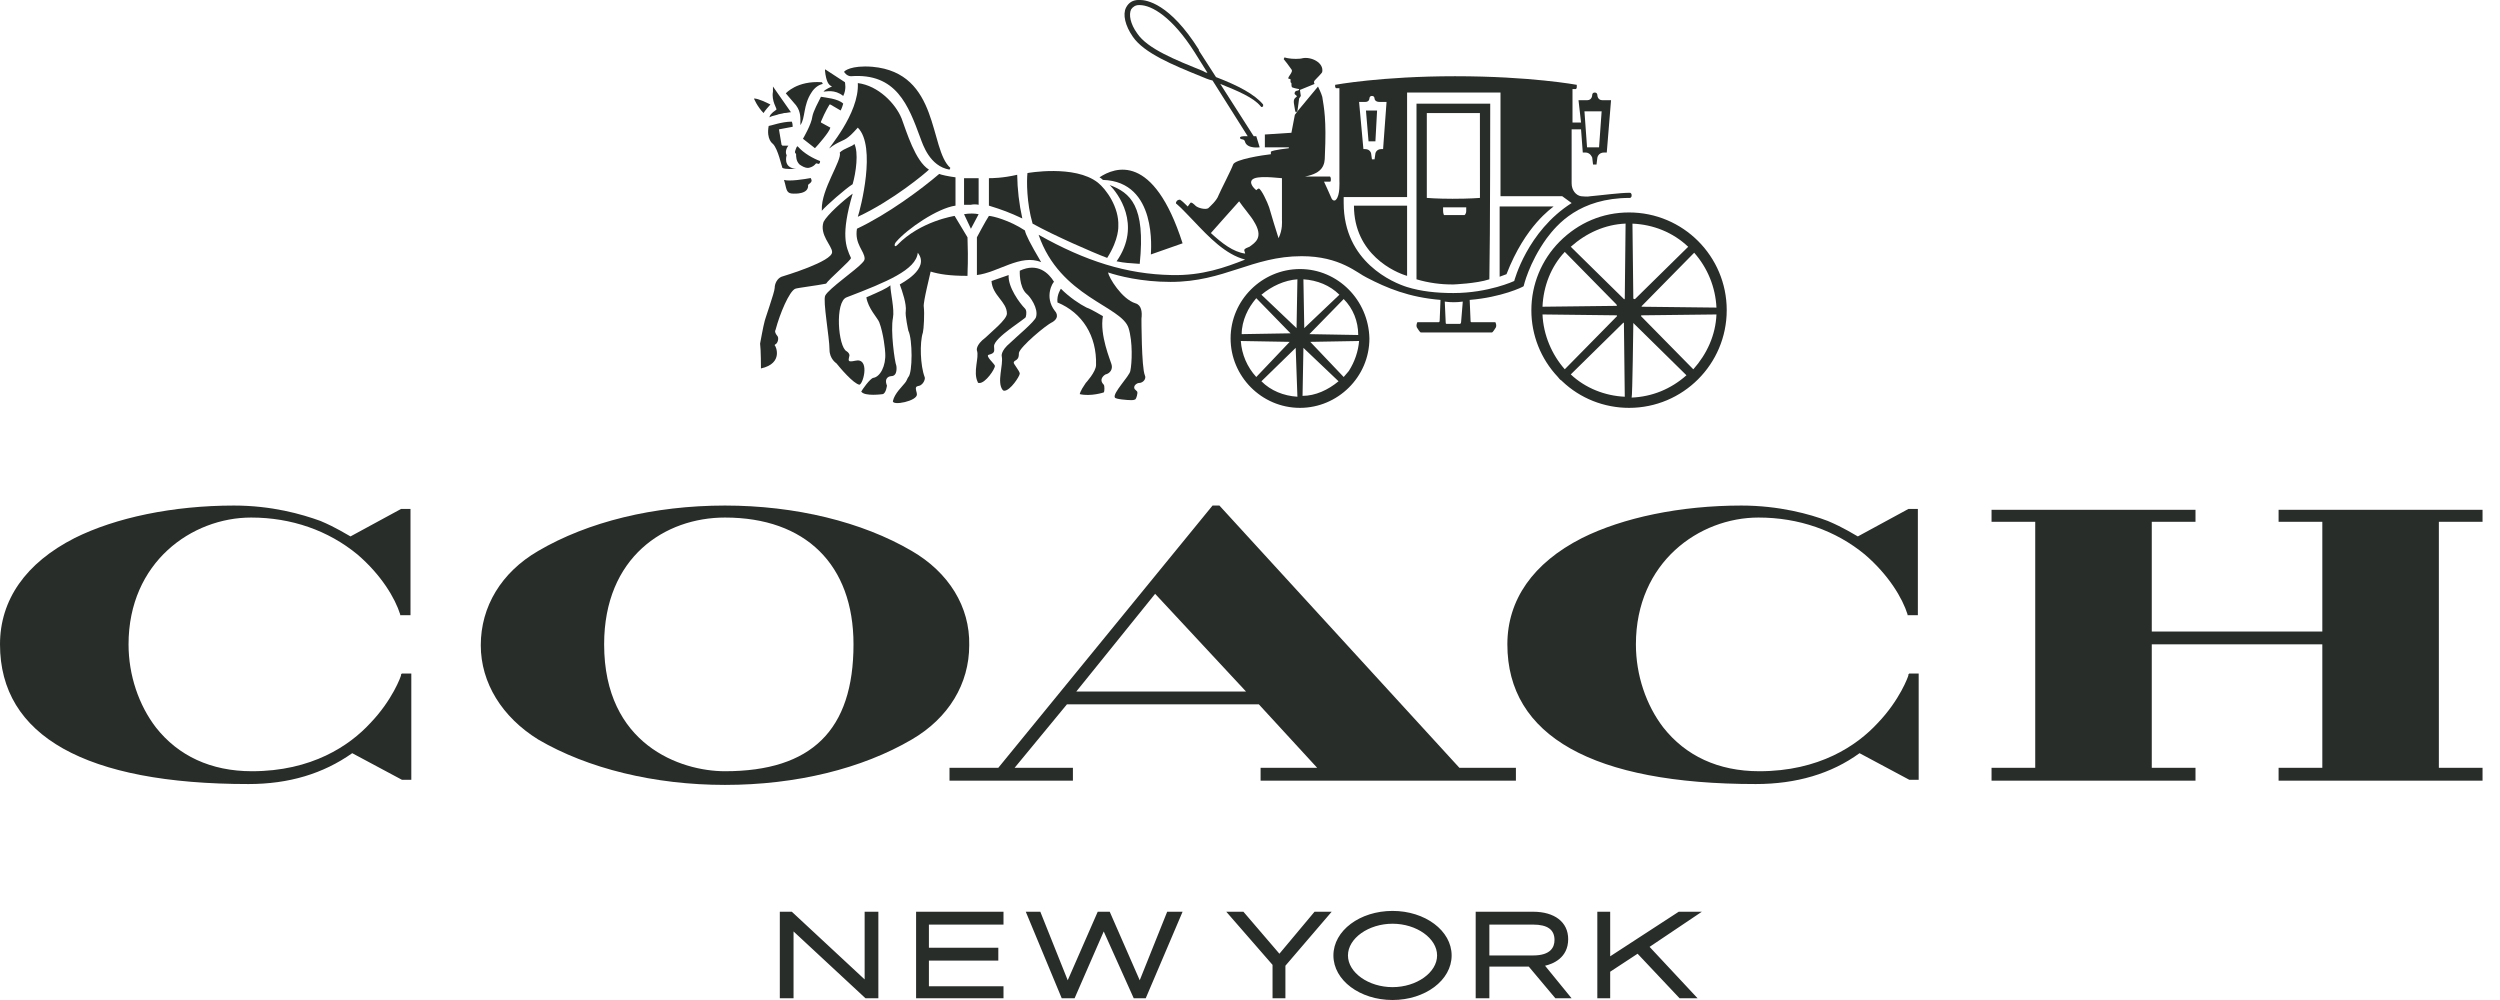 <svg width="55" height="22" viewBox="0 0 55 22" fill="none" xmlns="http://www.w3.org/2000/svg">
<g clip-path="url(#clip0_7_4898)">
<path d="M15.949 16.967C14.969 16.967 13.291 16.382 13.291 14.176C13.291 12.253 14.63 11.386 15.949 11.386C17.722 11.386 18.777 12.423 18.777 14.176C18.777 16.062 17.854 16.967 15.949 16.967ZM20.059 12.121C18.966 11.48 17.495 11.122 15.949 11.122C14.385 11.122 12.933 11.48 11.84 12.121C11.029 12.592 10.577 13.346 10.577 14.195C10.577 15.025 11.048 15.778 11.84 16.269C12.933 16.91 14.403 17.268 15.949 17.268C17.514 17.268 18.966 16.91 20.059 16.269C20.87 15.797 21.323 15.043 21.323 14.195C21.341 13.347 20.87 12.592 20.059 12.121ZM54.616 11.48V11.216H50.129V11.48H51.091V13.893H47.339V11.48H48.301V11.254V11.216H43.814V11.48H44.775V16.891H43.814V17.174H48.301V16.891H47.339V14.176H51.091V16.891H50.129V17.174H54.578H54.616V16.891H53.655V11.48H54.616" fill="#282D2A"/>
<path d="M23.679 15.213L25.413 13.064L27.412 15.213H23.679ZM26.827 11.122H26.676L21.963 16.891H20.889V17.174H23.604V16.891H22.322L23.472 15.496H27.695L28.977 16.891H27.733V17.174H33.35V16.891H32.106L26.827 11.122M7.711 11.801C7.635 11.763 7.409 11.612 7.051 11.461C6.636 11.31 5.976 11.122 5.147 11.122C3.808 11.122 2.545 11.386 1.64 11.838C0.566 12.385 0 13.196 0 14.176C0 16.193 1.885 17.249 5.468 17.249C6.353 17.249 7.108 17.023 7.749 16.57L8.842 17.155H9.049V14.817H8.842L8.823 14.836V14.855C8.823 14.874 8.635 15.402 8.144 15.911C7.692 16.401 6.863 16.967 5.543 16.967C4.638 16.967 3.921 16.627 3.431 16.005C3.054 15.515 2.828 14.855 2.828 14.177C2.828 12.367 4.223 11.386 5.524 11.386C6.41 11.386 7.22 11.669 7.862 12.197C8.389 12.649 8.691 13.158 8.804 13.516V13.535H9.031V11.197H8.823L7.711 11.801M40.872 11.801C40.797 11.763 40.571 11.612 40.212 11.461C39.817 11.31 39.138 11.122 38.309 11.122C36.97 11.122 35.707 11.386 34.802 11.838C33.727 12.385 33.162 13.196 33.162 14.176C33.162 16.194 35.047 17.249 38.629 17.249C39.515 17.249 40.288 17.023 40.91 16.57L42.004 17.155H42.211V14.817H42.004L41.985 14.836V14.855C41.985 14.874 41.797 15.402 41.306 15.911C40.854 16.401 40.025 16.967 38.705 16.967C37.8 16.967 37.083 16.627 36.593 16.005C36.216 15.515 35.99 14.855 35.99 14.177C35.99 12.367 37.385 11.386 38.686 11.386C39.572 11.386 40.383 11.669 41.024 12.197C41.551 12.649 41.853 13.158 41.966 13.516V13.535H42.193V11.197H41.985L40.873 11.801M37.441 20.058H36.932L35.424 21.039V20.058H35.141V21.962H35.424V21.378L36.027 20.982L36.951 21.962H37.347L36.291 20.831L37.441 20.058ZM32.766 20.341H33.727C34.048 20.341 34.199 20.454 34.199 20.68C34.199 20.831 34.123 21.02 33.727 21.02H32.766V20.341ZM34.5 20.661C34.5 20.284 34.199 20.058 33.727 20.058H32.465V21.962H32.766V21.265H33.633L34.218 21.962H34.575L33.991 21.246C34.161 21.208 34.5 21.076 34.5 20.661ZM19.022 21.547L17.42 20.058H17.156V21.962H17.458V20.492L19.041 21.962H19.324V20.058H19.022V21.547ZM20.154 21.962H22.077V21.698H20.436V21.133H21.963V20.85H20.436V20.341H22.077V20.058H20.154V21.962M28.92 20.058L28.147 20.982L27.355 20.058H26.978L27.996 21.227V21.962H28.279V21.246L29.297 20.058H28.92M30.636 21.717C30.108 21.717 29.655 21.397 29.655 21.02C29.655 20.643 30.108 20.322 30.636 20.322C31.163 20.322 31.616 20.642 31.616 21.02C31.616 21.397 31.163 21.717 30.636 21.717ZM30.636 20.04C29.919 20.04 29.335 20.473 29.335 21.02C29.335 21.566 29.919 22 30.636 22C31.352 22 31.936 21.566 31.936 21.02C31.936 20.474 31.352 20.04 30.636 20.04ZM25.074 21.566L24.414 20.058H24.15L23.49 21.566L22.887 20.058H22.567L23.358 21.962H23.641L24.282 20.492L24.942 21.962H25.206L26.017 20.058H25.678L25.074 21.566M30.956 6.069V4.524H29.787C29.787 5.598 30.692 5.994 30.956 6.069ZM32.992 6.088L33.143 6.032C33.558 4.957 34.142 4.58 34.18 4.542H32.992L32.992 6.088ZM21.36 5.033L21.53 4.712C21.436 4.693 21.323 4.693 21.209 4.712L21.36 5.033ZM22.491 4.806C22.421 4.491 22.383 4.168 22.378 3.845C22.057 3.92 21.813 3.92 21.756 3.92V4.524C22.058 4.618 22.208 4.674 22.491 4.806ZM21.53 4.505V3.92H21.209V4.505H21.36C21.416 4.493 21.474 4.493 21.53 4.505ZM24.358 5.674C24.622 5.259 24.603 4.976 24.603 4.976C24.622 4.561 24.339 4.165 24.15 4.015C23.641 3.619 22.604 3.807 22.604 3.807C22.585 3.977 22.585 4.467 22.717 4.92C23.189 5.183 24.056 5.561 24.358 5.674ZM23.189 6.201C23.076 6.013 22.831 5.768 22.435 5.956C22.435 5.956 22.416 6.314 22.586 6.465C22.661 6.522 22.85 6.786 22.793 6.974C22.774 7.069 22.341 7.427 22.227 7.54C22.001 7.728 22.039 7.842 22.039 7.842C22.077 8.03 21.926 8.407 22.057 8.577C22.077 8.596 22.077 8.596 22.095 8.596C22.227 8.596 22.435 8.275 22.435 8.219C22.435 8.162 22.284 7.992 22.303 7.974C22.322 7.917 22.341 7.955 22.397 7.879C22.416 7.842 22.416 7.785 22.416 7.766C22.435 7.634 23.019 7.144 23.151 7.088C23.34 6.974 23.208 6.842 23.208 6.842C22.962 6.522 23.17 6.201 23.189 6.201ZM21.002 4.75C21.002 4.75 20.248 4.863 19.739 5.391C19.682 5.447 19.682 5.391 19.682 5.391C19.682 5.391 19.682 5.353 19.72 5.315C19.965 5.032 20.625 4.58 21.021 4.524V3.901C20.87 3.882 20.7 3.845 20.663 3.826C20.267 4.165 19.531 4.712 18.853 5.032C18.796 5.372 19.022 5.523 19.022 5.692C19.022 5.73 18.985 5.768 18.966 5.787C18.834 5.937 18.231 6.352 18.155 6.503C18.099 6.616 18.249 7.427 18.249 7.691C18.249 7.898 18.4 7.992 18.4 7.992C18.475 8.086 18.777 8.445 18.909 8.464C19.003 8.426 19.136 7.86 18.815 7.936C18.645 7.973 18.664 7.936 18.683 7.841C18.702 7.804 18.664 7.747 18.626 7.728C18.438 7.634 18.362 6.635 18.626 6.541C19.513 6.201 20.153 5.937 20.191 5.56C20.474 5.918 19.814 6.239 19.795 6.258C19.852 6.409 19.946 6.692 19.927 6.842C19.908 6.936 19.984 7.276 19.984 7.276C20.078 7.464 20.078 8.2 19.984 8.294C19.965 8.313 19.946 8.388 19.908 8.426C19.852 8.501 19.682 8.652 19.644 8.822C19.626 8.935 20.191 8.822 20.172 8.671C20.172 8.633 20.135 8.558 20.154 8.52C20.172 8.483 20.229 8.501 20.267 8.464C20.323 8.426 20.361 8.332 20.342 8.294C20.248 8.049 20.229 7.54 20.304 7.314C20.323 7.238 20.342 6.899 20.323 6.748C20.304 6.654 20.474 5.994 20.474 5.975C20.663 6.032 20.889 6.069 21.285 6.069C21.285 5.881 21.304 5.805 21.285 5.221L21.002 4.75" fill="#282D2A"/>
<path d="M22.906 5.768C22.661 5.353 22.567 5.165 22.548 5.07C22.208 4.844 21.831 4.75 21.756 4.75C21.681 4.863 21.492 5.221 21.492 5.221V6.051C21.963 5.994 22.454 5.579 22.906 5.768ZM24.565 5.749C24.754 5.787 24.829 5.787 25.074 5.805C25.206 4.524 24.866 4.241 24.414 4.071C24.584 4.241 25.13 4.938 24.565 5.749M17.307 3.411C17.288 3.393 17.269 3.298 17.345 3.204H17.213L17.194 3.185L17.137 2.846L17.439 2.789C17.439 2.789 17.439 2.714 17.42 2.676C17.194 2.676 16.949 2.771 16.911 2.771C16.854 3.072 17.005 3.166 17.005 3.166C17.118 3.28 17.194 3.657 17.213 3.694C17.288 3.732 17.458 3.713 17.514 3.713C17.213 3.694 17.307 3.411 17.307 3.411ZM18.796 3.166C18.759 3.223 18.57 3.261 18.475 3.355C18.532 3.524 18.061 4.165 18.08 4.618V4.637C18.174 4.524 18.608 4.146 18.758 4.052C18.834 3.788 18.89 3.355 18.796 3.166ZM17.25 3.958C17.25 3.958 17.25 3.977 17.269 4.033C17.307 4.184 17.307 4.26 17.457 4.26C17.476 4.26 17.797 4.279 17.778 4.071C17.778 4.052 17.872 4.015 17.853 3.958C17.834 3.901 17.834 3.92 17.816 3.92C17.721 3.939 17.363 3.996 17.25 3.958ZM17.081 2.412C16.967 2.487 16.93 2.544 16.93 2.582C16.949 2.563 17.024 2.544 17.099 2.525C17.137 2.506 17.194 2.506 17.25 2.487C17.307 2.487 17.363 2.469 17.401 2.469L17.005 1.903V2.016C16.967 2.223 17.099 2.393 17.081 2.412ZM18.721 5.674C18.608 5.429 18.494 5.165 18.759 4.26C18.551 4.411 18.193 4.731 18.118 4.882C18.023 5.165 18.306 5.41 18.306 5.542C18.325 5.749 17.25 6.07 17.194 6.088C17.1 6.126 17.043 6.239 17.043 6.334C17.043 6.428 16.817 7.05 16.817 7.088C16.798 7.144 16.722 7.559 16.722 7.559C16.741 7.691 16.741 8.106 16.741 8.106C17.25 7.993 17.062 7.597 17.043 7.597C17.043 7.578 17.062 7.578 17.081 7.559C17.118 7.521 17.137 7.427 17.1 7.389C17.024 7.295 17.062 7.258 17.062 7.258C17.156 6.899 17.364 6.409 17.495 6.353C17.533 6.334 18.005 6.277 18.174 6.24C18.231 6.145 18.74 5.712 18.721 5.674M22.548 6.786C22.435 6.673 22.171 6.315 22.19 6.051L21.813 6.182C21.832 6.503 22.152 6.635 22.152 6.899C22.152 7.031 21.794 7.314 21.681 7.427C21.455 7.596 21.492 7.71 21.492 7.71C21.549 7.86 21.398 8.181 21.511 8.407C21.511 8.426 21.53 8.426 21.549 8.426C21.681 8.426 21.888 8.124 21.888 8.049C21.888 8.011 21.662 7.823 21.756 7.804C21.907 7.766 21.869 7.71 21.869 7.615C21.869 7.427 22.567 7.012 22.567 6.974C22.586 6.899 22.586 6.824 22.548 6.786ZM19.06 6.541C19.098 6.786 19.305 6.993 19.343 7.088C19.437 7.333 19.475 7.71 19.475 7.766C19.494 8.049 19.362 8.294 19.211 8.313C19.136 8.332 18.966 8.577 18.947 8.615C19.023 8.728 19.419 8.671 19.419 8.671C19.494 8.653 19.513 8.483 19.513 8.483C19.438 8.294 19.588 8.275 19.607 8.275C19.758 8.275 19.72 8.049 19.72 8.049C19.682 7.955 19.588 7.276 19.645 6.993C19.682 6.805 19.588 6.428 19.588 6.277C19.494 6.352 19.362 6.409 19.06 6.541ZM24.188 3.901C24.226 3.92 24.264 3.958 24.264 3.958C25.47 3.996 25.319 5.523 25.319 5.598L26.017 5.353C25.376 3.355 24.527 3.675 24.188 3.902M24.452 8.011C24.433 7.936 24.188 7.37 24.264 6.955C24.226 6.937 24.018 6.805 23.905 6.767C23.755 6.692 23.528 6.541 23.34 6.352C23.34 6.352 23.245 6.484 23.264 6.654C23.811 6.88 24.132 7.389 24.113 8.03C24.113 8.181 23.886 8.426 23.886 8.426C23.755 8.614 23.755 8.671 23.755 8.671C24 8.728 24.283 8.633 24.283 8.633C24.302 8.614 24.302 8.483 24.283 8.464C24.151 8.332 24.32 8.238 24.32 8.238C24.415 8.219 24.49 8.125 24.452 8.011ZM18.551 2.111C18.626 1.96 18.589 1.828 18.589 1.809L18.155 1.526C18.136 1.526 18.174 1.733 18.193 1.771C18.23 1.884 18.306 1.903 18.306 1.903C18.306 1.903 18.155 1.96 18.117 2.016C18.174 2.016 18.362 1.96 18.551 2.111ZM17.929 3.26C17.985 3.204 18.25 2.902 18.268 2.808L18.061 2.695V2.676C18.155 2.45 18.25 2.299 18.25 2.299H18.268L18.494 2.431C18.532 2.355 18.532 2.336 18.551 2.28C18.438 2.167 18.155 2.148 18.061 2.129C18.005 2.242 17.891 2.45 17.872 2.563C17.854 2.732 17.665 3.053 17.665 3.053L17.929 3.26ZM17.552 3.223C17.533 3.204 17.514 3.26 17.495 3.317C17.476 3.373 17.514 3.373 17.514 3.392C17.514 3.449 17.514 3.543 17.59 3.619C17.646 3.656 17.703 3.694 17.778 3.694C17.797 3.694 17.891 3.675 17.948 3.6C17.967 3.581 18.005 3.619 18.023 3.6C18.042 3.581 18.042 3.562 18.042 3.543C17.891 3.487 17.684 3.374 17.552 3.223ZM20.248 3.034C20.304 3.185 20.455 3.656 20.889 3.732L20.908 3.694C20.436 3.279 20.681 1.601 19.192 1.469C18.721 1.432 18.57 1.564 18.57 1.582C18.57 1.582 18.626 1.677 18.721 1.677C19.72 1.601 19.984 2.318 20.248 3.034M19.833 2.601C19.701 2.28 19.324 1.884 18.872 1.828C18.91 2.506 18.174 3.317 18.25 3.261C18.438 3.11 18.551 3.11 18.664 3.015C18.721 2.978 18.872 2.808 18.872 2.808C19.287 3.223 18.929 4.599 18.872 4.769C19.645 4.41 20.361 3.807 20.437 3.732C20.135 3.543 19.946 2.902 19.833 2.6" fill="#282D2A"/>
<path d="M16.798 2.487C16.817 2.45 16.911 2.337 16.949 2.299C16.873 2.261 16.685 2.167 16.591 2.167C16.572 2.148 16.666 2.356 16.798 2.487ZM32.559 4.354C32.559 4.354 32.332 4.373 31.955 4.373C31.616 4.373 31.39 4.354 31.39 4.354V2.487H32.558L32.559 4.354ZM32.257 4.637C32.257 4.712 32.219 4.731 32.219 4.731H31.993H31.767C31.767 4.731 31.748 4.693 31.748 4.637V4.561H32.257V4.637ZM32.785 2.28H31.163V6.145C31.426 6.223 31.7 6.261 31.974 6.258C31.974 6.258 32.483 6.239 32.766 6.145C32.785 5.202 32.785 2.28 32.785 2.28Z" fill="#282D2A"/>
<path d="M30.259 3.11L30.296 2.431H30.051L30.108 3.11H30.259Z" fill="#282D2A"/>
<path d="M33.313 6.182C33.313 6.182 32.747 6.447 31.974 6.447C31.597 6.447 31.258 6.409 30.956 6.315C30.654 6.221 29.561 5.768 29.561 4.467V4.335H30.956V2.035H33.011V4.316H34.368L34.576 4.467C33.596 5.089 33.313 6.182 33.313 6.182ZM32.144 7.087C32.144 7.106 32.125 7.125 32.125 7.125H31.823C31.805 7.125 31.805 7.106 31.805 7.087L31.785 6.635C31.917 6.654 32.05 6.654 32.181 6.635L32.144 7.087ZM30.032 2.243C30.127 2.243 30.127 2.167 30.127 2.167C30.127 2.167 30.127 2.111 30.183 2.111C30.24 2.111 30.24 2.167 30.24 2.167C30.24 2.167 30.24 2.243 30.353 2.243H30.504L30.428 3.28H30.391C30.278 3.28 30.259 3.374 30.259 3.374L30.24 3.506H30.183L30.164 3.374C30.164 3.374 30.145 3.28 30.032 3.28H29.995L29.9 2.243H30.032ZM28.128 5.24C28.056 5.015 27.987 4.789 27.921 4.561C27.883 4.448 27.751 4.165 27.695 4.147C27.676 4.147 27.638 4.184 27.638 4.184C27.638 4.184 27.468 4.052 27.544 3.958C27.638 3.845 28.128 3.92 28.203 3.92V4.844C28.203 4.863 28.222 5.051 28.128 5.24ZM27.487 5.429C27.449 5.447 27.374 5.466 27.374 5.504C27.374 5.523 27.393 5.56 27.393 5.579C27.129 5.542 26.884 5.353 26.639 5.127C26.658 5.108 27.223 4.467 27.261 4.429C27.336 4.542 27.544 4.788 27.581 4.863C27.808 5.221 27.619 5.334 27.488 5.429M35.236 2.45L35.179 3.242H34.915L34.858 2.45H35.236ZM28.487 2.525L28.411 2.921L27.827 2.959V3.242H28.354V3.261C28.354 3.261 28.015 3.298 27.959 3.336V3.393C27.789 3.411 27.167 3.506 27.129 3.619C27.091 3.732 26.846 4.203 26.808 4.297C26.771 4.411 26.62 4.543 26.582 4.58C26.526 4.618 26.356 4.58 26.299 4.524C26.281 4.505 26.205 4.43 26.186 4.467C26.168 4.486 26.149 4.524 26.13 4.543C26.073 4.486 26.017 4.43 25.96 4.392C25.96 4.392 25.904 4.392 25.885 4.43C25.866 4.448 25.866 4.486 25.885 4.486C26.017 4.599 26.13 4.731 26.262 4.863C26.601 5.221 26.959 5.598 27.393 5.711C26.959 5.881 26.45 6.069 25.771 6.051C24.791 6.032 23.886 5.749 22.849 5.165C23.321 6.541 24.678 6.729 24.829 7.219C24.923 7.521 24.904 7.992 24.867 8.162C24.848 8.275 24.471 8.652 24.527 8.746C24.546 8.784 24.81 8.803 24.885 8.803C24.923 8.803 24.942 8.803 24.98 8.784C24.999 8.765 25.036 8.652 25.018 8.614L24.961 8.558C24.923 8.483 25.018 8.426 25.055 8.426C25.15 8.426 25.225 8.332 25.187 8.256C25.112 8.087 25.112 7.012 25.112 7.012C25.131 6.861 25.112 6.711 24.98 6.673C24.678 6.579 24.395 6.107 24.377 5.994C24.603 6.07 25.112 6.202 25.753 6.202C26.94 6.202 27.544 5.636 28.637 5.636C29.486 5.636 29.863 6.013 30.07 6.108C30.504 6.334 30.994 6.541 31.691 6.598L31.673 7.05C31.673 7.088 31.654 7.088 31.654 7.088H31.182C31.182 7.088 31.163 7.126 31.163 7.163C31.163 7.201 31.182 7.22 31.182 7.22C31.182 7.22 31.239 7.314 31.258 7.314H32.823C32.842 7.314 32.898 7.22 32.898 7.22C32.898 7.22 32.917 7.201 32.917 7.163C32.917 7.126 32.898 7.088 32.898 7.088H32.371C32.352 7.088 32.352 7.069 32.352 7.05L32.333 6.598C33.03 6.541 33.502 6.315 33.52 6.296C33.52 6.296 33.633 5.787 34.029 5.24C34.256 4.939 34.746 4.354 35.858 4.354C35.858 4.354 35.896 4.354 35.896 4.298C35.896 4.241 35.858 4.241 35.858 4.241C35.632 4.241 35.217 4.298 34.991 4.317C34.915 4.335 34.821 4.317 34.783 4.317C34.67 4.298 34.576 4.185 34.576 4.034V2.846H34.783L34.821 3.355H34.878C34.991 3.355 35.029 3.468 35.029 3.468L35.047 3.619H35.123L35.142 3.468C35.142 3.468 35.161 3.355 35.292 3.355H35.349L35.443 2.205H35.255C35.142 2.205 35.142 2.092 35.142 2.092C35.142 2.092 35.142 2.036 35.085 2.036C35.028 2.036 35.028 2.092 35.028 2.092C35.028 2.092 35.028 2.205 34.915 2.205H34.727L34.783 2.695H34.595V1.96H34.67C34.67 1.96 34.689 1.941 34.689 1.922V1.866C34.689 1.866 33.671 1.677 32.012 1.677C30.391 1.677 29.373 1.866 29.373 1.866V1.904C29.373 1.922 29.392 1.941 29.392 1.941H29.467V3.977C29.467 3.996 29.486 4.298 29.392 4.392C29.373 4.411 29.373 4.411 29.354 4.411C29.317 4.411 29.298 4.373 29.298 4.373C29.26 4.279 29.128 3.996 29.128 3.996H29.26C29.279 3.996 29.279 3.977 29.279 3.94C29.279 3.902 29.26 3.883 29.26 3.883H28.713C29.109 3.808 29.147 3.619 29.147 3.431C29.185 2.62 29.128 2.375 29.09 2.13C29.071 2.054 28.996 1.904 28.996 1.904L28.543 2.45L28.487 2.526" fill="#282D2A"/>
<path d="M26.469 1.564C25.866 1.319 25.244 1.074 25.018 0.734C24.867 0.527 24.829 0.319 24.885 0.206C24.923 0.15 24.98 0.112 25.055 0.112H25.074C25.338 0.112 25.791 0.376 26.281 1.149L26.564 1.601C26.526 1.601 26.507 1.583 26.469 1.564M27.789 2.299C27.6 2.073 27.242 1.884 26.752 1.696L26.375 1.111V1.092C25.734 0.074 25.225 -0.001 25.074 -0.001H25.055C24.923 -0.001 24.829 0.056 24.772 0.169C24.697 0.319 24.753 0.565 24.923 0.809C25.168 1.168 25.809 1.432 26.413 1.677C26.507 1.714 26.582 1.752 26.676 1.771L27.449 2.996H27.43H27.412C27.355 2.996 27.279 2.996 27.279 3.034C27.298 3.09 27.374 3.034 27.393 3.128C27.449 3.279 27.713 3.241 27.713 3.241L27.638 2.996H27.581L26.846 1.846C27.223 1.997 27.581 2.148 27.732 2.336L27.751 2.355C27.77 2.355 27.77 2.355 27.789 2.336V2.299" fill="#282D2A"/>
<path d="M18.08 1.809C17.533 1.771 17.288 2.054 17.288 2.054L17.514 2.318C17.627 2.469 17.608 2.62 17.608 2.752C17.721 2.601 17.665 2.318 17.853 2.035C17.91 1.941 18.005 1.866 18.099 1.847C18.099 1.847 18.099 1.828 18.08 1.809M28.543 2.45L28.581 2.167L28.618 2.111L28.599 1.978L28.92 1.847C28.901 1.809 28.901 1.79 28.939 1.753C28.957 1.734 29.089 1.602 29.089 1.583C29.127 1.375 28.844 1.243 28.655 1.281C28.599 1.3 28.43 1.3 28.335 1.281C28.317 1.281 28.26 1.262 28.26 1.262L28.241 1.3C28.301 1.373 28.357 1.449 28.411 1.526C28.467 1.583 28.298 1.715 28.354 1.734C28.373 1.734 28.392 1.734 28.392 1.753V1.809L28.411 1.828C28.411 1.847 28.411 1.922 28.43 1.922C28.467 1.941 28.58 1.96 28.58 1.96V1.979C28.58 1.979 28.543 1.998 28.524 1.998C28.505 1.998 28.467 2.036 28.486 2.073C28.524 2.111 28.543 2.111 28.524 2.13C28.505 2.148 28.448 2.167 28.467 2.28C28.486 2.375 28.486 2.431 28.505 2.469L28.543 2.45M28.373 7.521L27.638 8.294C27.438 8.076 27.318 7.797 27.298 7.502L28.373 7.521ZM28.524 7.219L27.751 6.484C27.977 6.296 28.26 6.164 28.543 6.145L28.524 7.219ZM28.505 7.653L28.543 8.728C28.241 8.709 27.958 8.596 27.751 8.388L28.505 7.653ZM28.392 7.333C28.392 7.351 28.392 7.351 28.392 7.333L27.317 7.351C27.317 7.201 27.355 7.05 27.412 6.918C27.468 6.786 27.544 6.673 27.638 6.56L28.354 7.295L28.392 7.333ZM29.561 8.294L28.826 7.521L29.9 7.502C29.881 7.729 29.806 7.955 29.674 8.162C29.637 8.2 29.599 8.256 29.561 8.294ZM29.881 7.37L28.807 7.351L29.561 6.579C29.768 6.786 29.881 7.069 29.881 7.37ZM28.675 7.672V7.653L29.448 8.388C29.221 8.577 28.939 8.709 28.656 8.709L28.675 7.672ZM28.712 7.201L28.694 7.22L28.675 6.145C28.977 6.164 29.259 6.277 29.467 6.484L28.712 7.201ZM28.6 5.919C27.77 5.919 27.073 6.598 27.073 7.446C27.073 8.276 27.751 8.973 28.6 8.973C29.429 8.973 30.127 8.294 30.127 7.446C30.108 6.598 29.429 5.919 28.6 5.919ZM33.935 6.918L35.556 6.937C35.575 6.937 35.575 6.937 35.575 6.955L35.556 6.974L34.425 8.124C34.142 7.804 33.954 7.37 33.935 6.918ZM35.556 6.692C35.593 6.729 35.556 6.729 35.556 6.729L33.935 6.748C33.954 6.296 34.123 5.862 34.425 5.542L35.556 6.692ZM35.707 7.106C35.707 7.106 35.726 7.088 35.726 7.106L35.745 8.728C35.311 8.709 34.877 8.539 34.557 8.237L35.707 7.106ZM35.745 6.56C35.745 6.56 35.745 6.597 35.726 6.579L34.557 5.429C34.896 5.127 35.311 4.938 35.763 4.919L35.745 6.56ZM36.103 6.956C36.103 6.937 36.103 6.937 36.122 6.937L37.762 6.918C37.743 7.37 37.555 7.785 37.253 8.125L36.103 6.956ZM36.122 6.748C36.103 6.729 36.103 6.729 36.122 6.748C36.103 6.729 36.122 6.729 36.122 6.729L37.272 5.56C37.568 5.895 37.741 6.321 37.762 6.767L36.122 6.748ZM35.933 7.125C35.933 7.125 35.933 7.088 35.952 7.125L37.102 8.256C36.762 8.558 36.348 8.728 35.896 8.747C35.914 8.728 35.933 7.125 35.933 7.125ZM37.14 5.429L35.99 6.56L35.971 6.579H35.952C35.933 6.579 35.933 6.56 35.933 6.56L35.914 4.92C36.367 4.939 36.801 5.108 37.14 5.429ZM35.839 4.674C35.255 4.674 34.726 4.901 34.312 5.315C33.914 5.716 33.69 6.258 33.69 6.824C33.689 7.371 33.898 7.897 34.274 8.294C34.293 8.313 34.312 8.351 34.35 8.37L34.369 8.388C34.764 8.765 35.292 8.973 35.839 8.973C37.026 8.973 37.988 8.011 37.988 6.823C37.988 5.636 37.026 4.674 35.839 4.674" fill="#282D2A"/>
</g>
<defs>
<clipPath id="clip0_7_4898">
<rect width="54.616" height="22" fill="white"/>
</clipPath>
</defs>
</svg>
